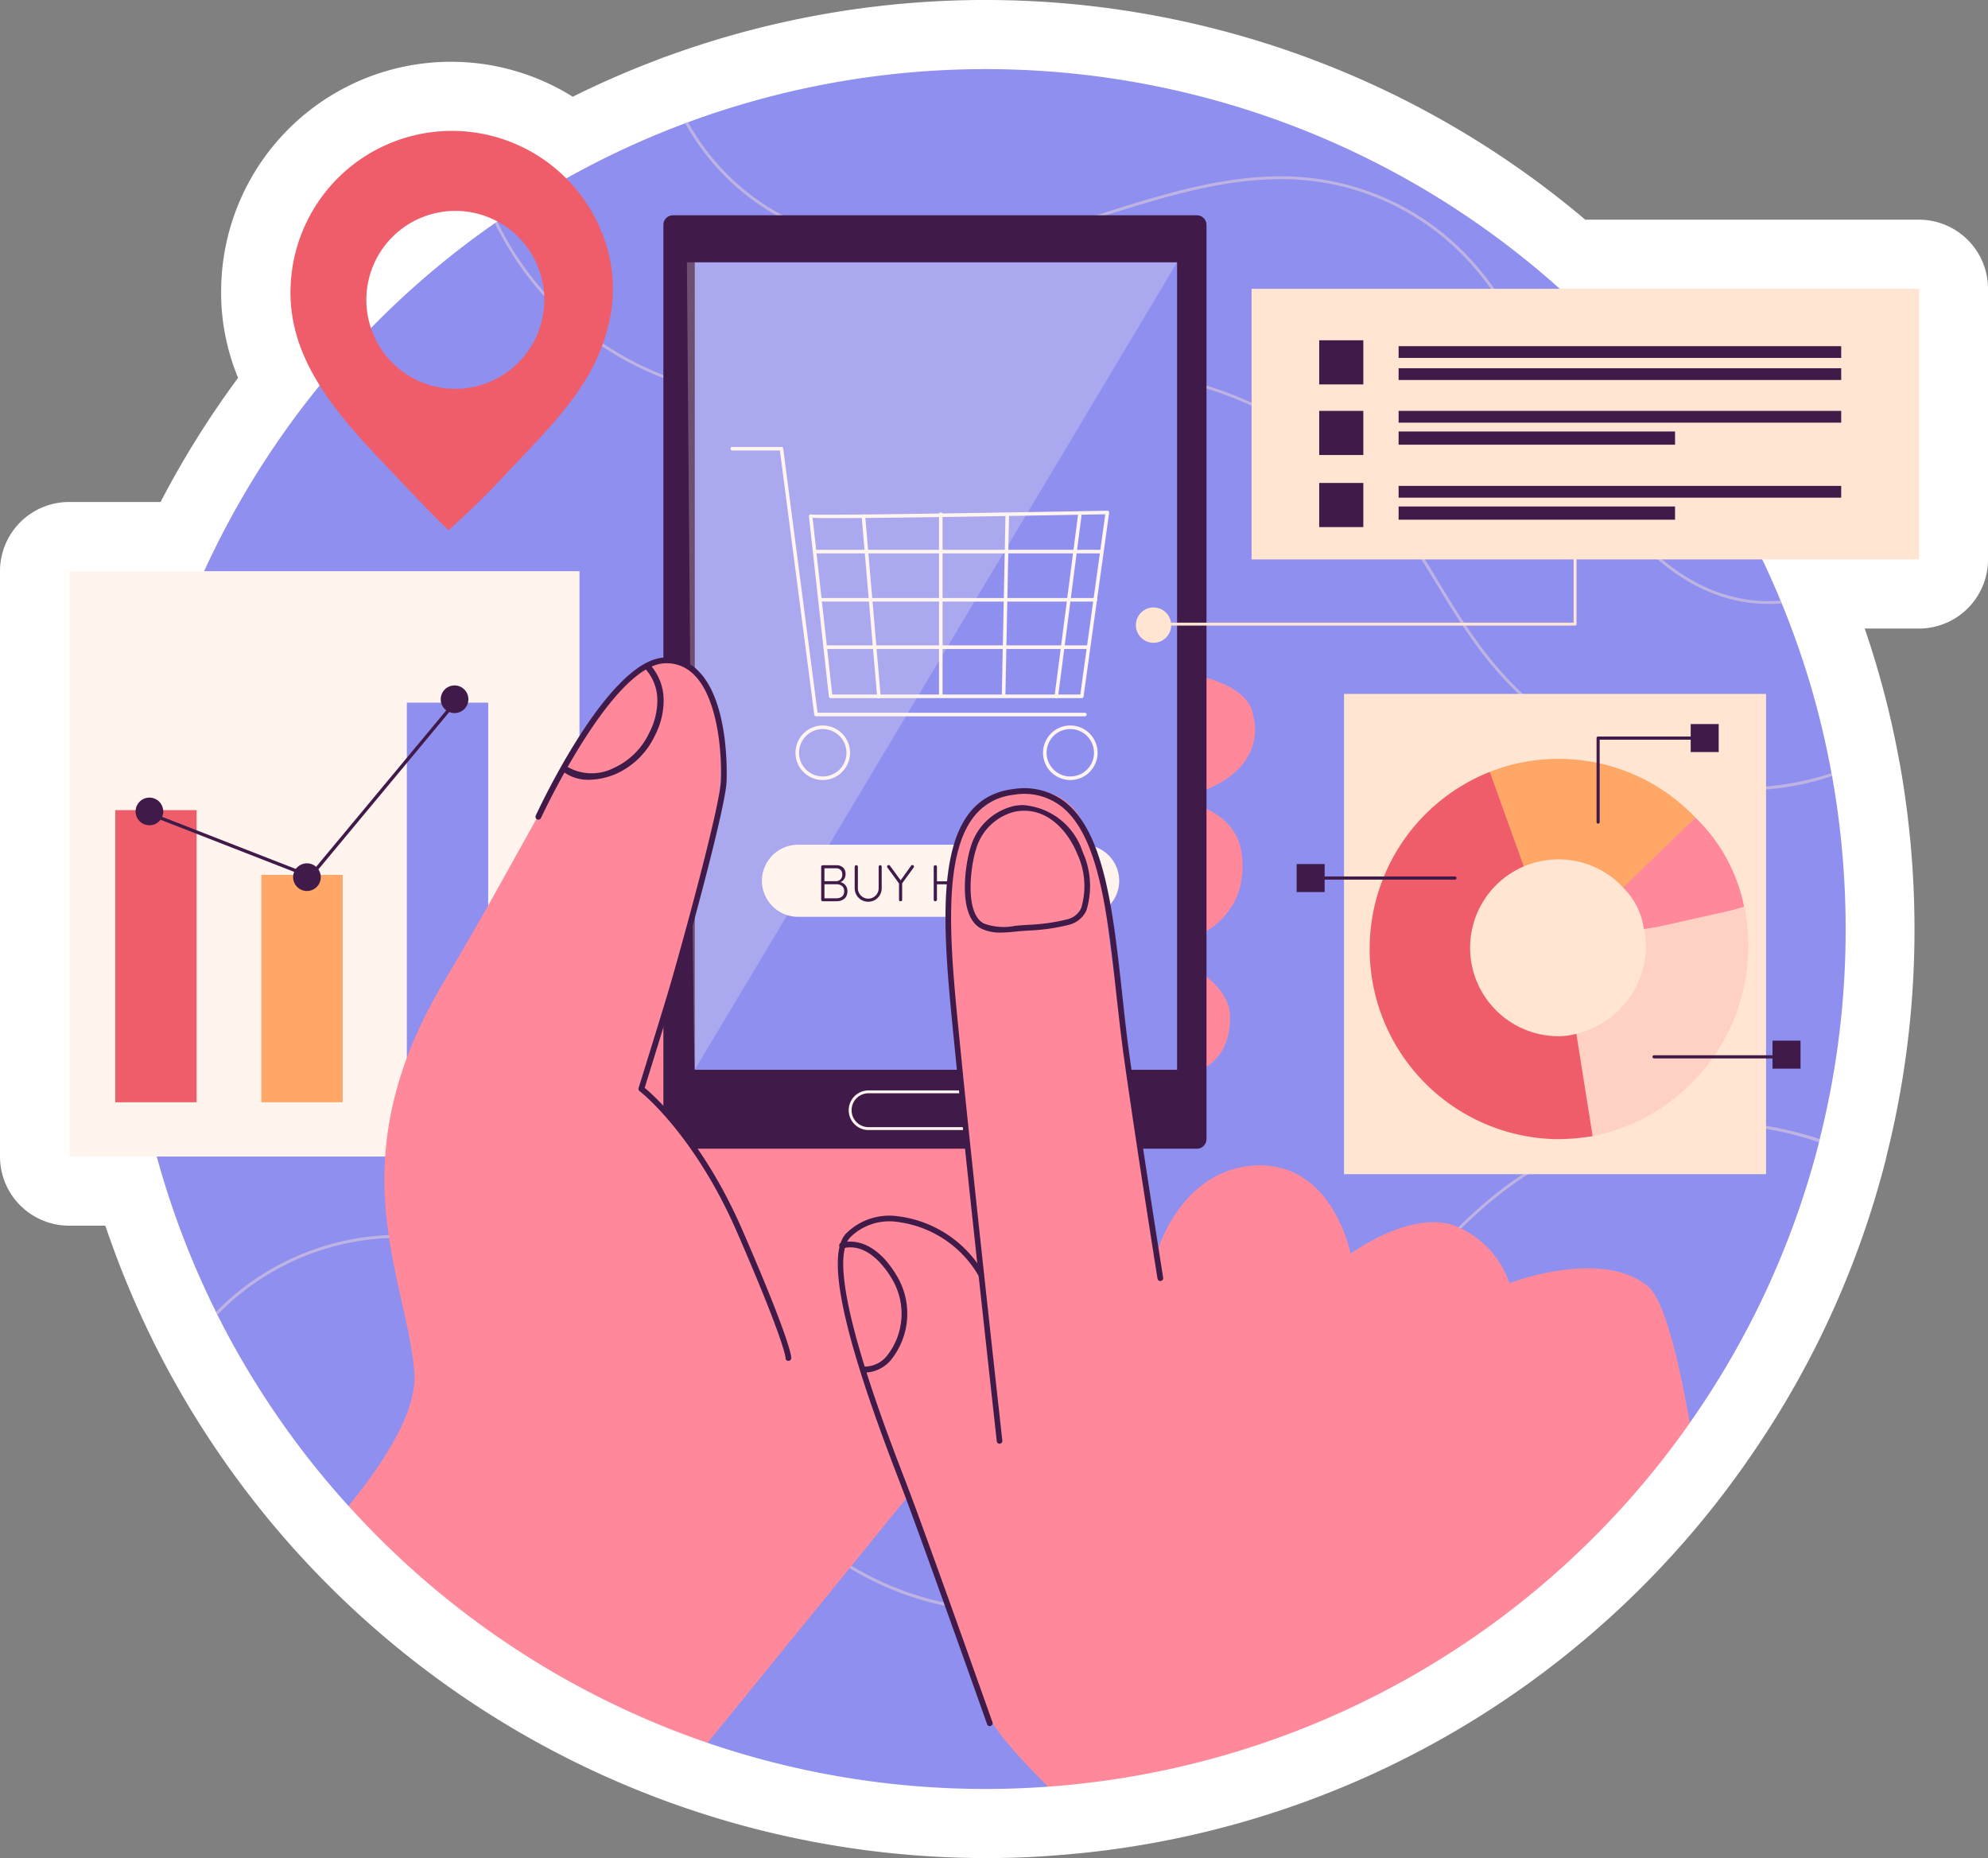 <svg xmlns="http://www.w3.org/2000/svg" width="129.417" height="120.932" viewBox="0 0 129.417 120.932">
  <rect x="0" y="0" width="129.417" height="120.932" fill="#808080" stroke="none"/>
  <defs>
    <style>
      .cls-1 {
        fill: #fff;
      }

      .cls-2 {
        fill: #8f8fef;
      }

      .cls-3 {
        opacity: 0.42;
      }

      .cls-4 {
        fill: #ffe5d2;
      }

      .cls-10, .cls-5 {
        fill: #fff5ee;
      }

      .cls-6 {
        fill: #f05d6a;
      }

      .cls-7 {
        fill: #ffa766;
      }

      .cls-8 {
        fill: #401a49;
      }

      .cls-9 {
        fill: #ff899a;
      }

      .cls-10 {
        opacity: 0.24;
      }

      .cls-11 {
        fill: #ffd0c4;
      }
    </style>
  </defs>
  <g id="ecommerce_5_" data-name="ecommerce (5)" transform="translate(0 -16.784)">
    <path id="Path_3047" data-name="Path 3047" class="cls-1" d="M64.166,137.716a60.576,60.576,0,0,1-53.991-33.229c-.085-.154-.163-.311-.232-.47a60.255,60.255,0,0,1-3.085-7.461H4.5a4.5,4.5,0,0,1-4.5-4.5v-38.1a4.5,4.5,0,0,1,4.5-4.5h5.954A60.491,60.491,0,0,1,15.5,41.374a14.457,14.457,0,0,1-1.1-5.944A14.959,14.959,0,0,1,37.286,23.08a59.739,59.739,0,0,1,5.6-2.437c.15-.064.3-.121.457-.171A60.492,60.492,0,0,1,103.2,31.082h21.718a4.5,4.5,0,0,1,4.5,4.5V53.194a4.5,4.5,0,0,1-4.5,4.5h-3.526a59.4,59.4,0,0,1,2.232,8.532c.007.032.043.212.053.269a61.364,61.364,0,0,1,.955,10.756,60.435,60.435,0,0,1-1.8,14.691s-.055.252-.067.3a59.974,59.974,0,0,1-8.974,19.566q-.065.1-.136.2a60.233,60.233,0,0,1-45.116,25.545C67.167,137.663,65.728,137.716,64.166,137.716Z"/>
    <g id="Group_4690" data-name="Group 4690" transform="translate(4.515 21.283)">
      <g id="Group_4675" data-name="Group 4675" transform="translate(3.701 0)">
        <path id="Path_3048" data-name="Path 3048" class="cls-2" d="M144.436,90.549a55.857,55.857,0,0,1-1.687,13.669c-.015.075-.03.143-.045.21a55.67,55.67,0,0,1-8.413,18.258s.008,0,0,.008-18.443-1.221-24.014,2.583c-7.933,5.417-17.759,21.089-17.759,21.089-1.335.1-2.684.15-4.049.15a55.954,55.954,0,0,1-18.123-3s-5.85-9.451-11.2-13.012c-4.383-2.919-12.169-2.4-12.169-2.4a55.815,55.815,0,0,1-8.54-12.447.86.86,0,0,1-.09-.188A55.98,55.98,0,0,1,56.5,44.607a1.073,1.073,0,0,1,.15-.1,55.6,55.6,0,0,1,12.245-6.4.869.869,0,0,1,.18-.067A56.006,56.006,0,0,1,140.2,69.171a.819.819,0,0,1,.075.188A54.785,54.785,0,0,1,143.513,80.4c.015.06.023.12.037.18A56.6,56.6,0,0,1,144.436,90.549Z" transform="translate(-32.502 -34.582)"/>
        <g id="Group_4674" data-name="Group 4674" class="cls-3" transform="translate(5.848 3.457)">
          <path id="Path_3049" data-name="Path 3049" class="cls-4" d="M160.037,306.572c-.015.075-.03.143-.045.21a22.546,22.546,0,0,0-18.536,1.822c-5.091,3.112-8.72,8.181-12.23,13.077-3.989,5.564-8.113,11.315-14.367,14.1a19,19,0,0,1-7.663,1.575,19.59,19.59,0,0,1-11.7-3.787,38.553,38.553,0,0,1-6.9-7.423c-1.02-1.32-2.085-2.684-3.2-3.944-4.536-5.106-10.048-8.316-15.521-9.035a16.463,16.463,0,0,0-14.149,4.844.86.86,0,0,1-.09-.188A16.669,16.669,0,0,1,69.9,312.976c5.519.727,11.075,3.959,15.634,9.1,1.125,1.267,2.189,2.632,3.217,3.952a38.218,38.218,0,0,0,6.861,7.393,19.567,19.567,0,0,0,19.173,2.189c6.208-2.759,10.318-8.488,14.284-14.037,3.524-4.911,7.168-10,12.29-13.122a22.088,22.088,0,0,1,14.127-2.887A23.009,23.009,0,0,1,160.037,306.572Z" transform="translate(-55.639 -240.393)"/>
          <path id="Path_3050" data-name="Path 3050" class="cls-4" d="M214.505,109.91a17.536,17.536,0,0,1-5.744.937,19.482,19.482,0,0,1-6.741-1.215,23.887,23.887,0,0,1-10.813-8.413c-.877-1.215-1.672-2.519-2.437-3.779-.855-1.4-1.74-2.857-2.744-4.184a24.559,24.559,0,0,0-16.361-9.463c-4.394-.562-8.923.09-13.309.712-5.361.765-10.9,1.552-16.174.1a20.308,20.308,0,0,1-12.725-10.678,1.074,1.074,0,0,1,.15-.1,20.164,20.164,0,0,0,12.627,10.6c5.226,1.44,10.752.652,16.1-.112,4.394-.622,8.938-1.275,13.354-.7a24.739,24.739,0,0,1,16.489,9.53,48.631,48.631,0,0,1,2.752,4.2c.765,1.26,1.552,2.557,2.437,3.764a23.641,23.641,0,0,0,10.715,8.353,18.615,18.615,0,0,0,12.387.27C214.483,109.79,214.49,109.85,214.505,109.91Z" transform="translate(-109.305 -67.365)"/>
          <path id="Path_3051" data-name="Path 3051" class="cls-4" d="M247.87,79.578c-.27.022-.547.03-.817.03a10.676,10.676,0,0,1-1.47-.1c-5.294-.787-8.886-5.684-10.963-9.658-.607-1.162-1.185-2.377-1.74-3.554-1.567-3.329-3.194-6.763-5.789-9.4a16.482,16.482,0,0,0-9.905-4.829c-4.544-.5-9.035.9-13.377,2.265a49.072,49.072,0,0,1-9.575,2.3,19.8,19.8,0,0,1-12.26-2.579,15.573,15.573,0,0,1-5.481-5.721.869.869,0,0,1,.18-.067,15.319,15.319,0,0,0,5.4,5.624,19.537,19.537,0,0,0,12.14,2.557,48.909,48.909,0,0,0,9.545-2.294c4.356-1.372,8.87-2.782,13.452-2.265a16.648,16.648,0,0,1,10.018,4.874c2.617,2.662,4.244,6.118,5.826,9.455.555,1.177,1.125,2.392,1.732,3.554,2.062,3.929,5.609,8.781,10.828,9.553a9.617,9.617,0,0,0,2.182.075A.813.813,0,0,1,247.87,79.578Z" transform="translate(-145.946 -48.258)"/>
        </g>
      </g>
      <g id="Group_4676" data-name="Group 4676" transform="translate(0 32.676)">
        <rect id="Rectangle_496" data-name="Rectangle 496" class="cls-5" width="33.208" height="38.098"/>
        <rect id="Rectangle_497" data-name="Rectangle 497" class="cls-6" width="5.297" height="19.015" transform="translate(2.988 15.551)"/>
        <rect id="Rectangle_498" data-name="Rectangle 498" class="cls-7" width="5.297" height="14.804" transform="translate(12.496 19.762)"/>
        <rect id="Rectangle_499" data-name="Rectangle 499" class="cls-2" width="5.297" height="26.009" transform="translate(21.969 8.557)"/>
        <path id="Path_3052" data-name="Path 3052" class="cls-8" d="M49.488,208.2a.116.116,0,0,1-.04-.007L39.261,204.22a.11.11,0,0,1,.08-.2l10.112,3.944,9.525-11.45a.11.11,0,1,1,.169.14l-9.576,11.511A.11.11,0,0,1,49.488,208.2Z" transform="translate(-33.8 -188.227)"/>
        <path id="Path_3053" data-name="Path 3053" class="cls-8" d="M36.722,223.058a.9.9,0,1,1-.9-.9A.9.9,0,0,1,36.722,223.058Z" transform="translate(-30.61 -207.421)"/>
        <path id="Path_3054" data-name="Path 3054" class="cls-8" d="M77.291,239.984a.9.9,0,1,1-.9-.9A.9.9,0,0,1,77.291,239.984Z" transform="translate(-60.924 -220.069)"/>
        <path id="Path_3055" data-name="Path 3055" class="cls-8" d="M115.307,194.176a.9.9,0,1,1-.9-.9A.9.9,0,0,1,115.307,194.176Z" transform="translate(-89.331 -185.84)"/>
      </g>
      <g id="Group_4681" data-name="Group 4681" transform="translate(18.179 9.512)">
        <path id="Path_3056" data-name="Path 3056" class="cls-9" d="M144.1,212.725l13.018-21.7s31.269-6.126,32.163.766c0,0,1.276,4.084-5.36,5.36,0,0,4.212.255,4.595,3.574s-1.659,5.488-5.743,6.254c0,0,4.977,1.4,4.977,4.339s-2.042,4.212-5.871,4.212c0,0-9.828,20.8-15.188,27.185Z" transform="translate(-130.367 -159.12)"/>
        <g id="Group_4680" data-name="Group 4680" transform="translate(20.493)">
          <path id="Path_3057" data-name="Path 3057" class="cls-8" d="M205.583,132.964h-34.1a.628.628,0,0,1-.628-.628V72.84a.628.628,0,0,1,.628-.628h34.1a.628.628,0,0,1,.628.628v59.5A.628.628,0,0,1,205.583,132.964Z" transform="translate(-170.857 -72.212)"/>
          <rect id="Rectangle_500" data-name="Rectangle 500" class="cls-2" width="31.397" height="52.552" transform="translate(2.042 3.063)"/>
          <path id="Path_3058" data-name="Path 3058" class="cls-5" d="M229.252,300.127h-9.381a1.29,1.29,0,0,1,0-2.58h9.381a1.29,1.29,0,1,1,0,2.58Zm-9.381-2.393a1.1,1.1,0,0,0,0,2.205h9.381a1.1,1.1,0,1,0,0-2.205Z" transform="translate(-206.518 -240.59)"/>
          <g id="Group_4677" data-name="Group 4677" transform="translate(4.373 15.078)">
            <path id="Path_3059" data-name="Path 3059" class="cls-5" d="M211.222,149.394h-17.5a.116.116,0,0,1-.115-.1l-2.238-17.2h-3.1a.116.116,0,1,1,0-.232h3.2a.116.116,0,0,1,.115.1l2.238,17.2h17.4a.116.116,0,1,1,0,.232Z" transform="translate(-188.158 -131.862)"/>
            <path id="Path_3060" data-name="Path 3060" class="cls-5" d="M226.088,160.468H209.736a.116.116,0,0,1-.116-.1l-1.3-11.731h0a.1.1,0,0,1,0-.013.116.116,0,0,1,.11-.116.1.1,0,0,1,.05.008c.57.078,12.825-.127,19.268-.245a.155.155,0,0,1,.089.039.115.115,0,0,1,.028.093L226.2,160.368A.116.116,0,0,1,226.088,160.468Zm-16.248-.232h16.147l1.626-11.733c-15.109.278-18.34.27-19.051.233Z" transform="translate(-203.221 -144.121)"/>
            <path id="Path_3061" data-name="Path 3061" class="cls-5" d="M228.149,158.58H209.605a.116.116,0,0,1,0-.232h18.544a.116.116,0,1,1,0,.232Z" transform="translate(-204.097 -151.653)"/>
            <path id="Path_3062" data-name="Path 3062" class="cls-5" d="M229.254,171H211.48a.116.116,0,0,1,0-.232h17.774a.116.116,0,1,1,0,.232Z" transform="translate(-205.498 -160.936)"/>
            <path id="Path_3063" data-name="Path 3063" class="cls-5" d="M229.246,183.191H212.183a.116.116,0,0,1,0-.232h17.063a.116.116,0,1,1,0,.232Z" transform="translate(-206.024 -170.043)"/>
            <path id="Path_3064" data-name="Path 3064" class="cls-5" d="M223.035,161.167a.116.116,0,0,1-.116-.106l-1.007-11.731a.116.116,0,1,1,.231-.02l1.007,11.731a.116.116,0,0,1-.105.125Z" transform="translate(-213.38 -144.82)"/>
            <path id="Path_3065" data-name="Path 3065" class="cls-5" d="M241.95,160.759a.116.116,0,0,1-.116-.116v-11.79a.116.116,0,1,1,.232,0v11.79A.116.116,0,0,1,241.95,160.759Z" transform="translate(-228.266 -144.472)"/>
            <path id="Path_3066" data-name="Path 3066" class="cls-5" d="M258.122,161.283h0a.116.116,0,0,1-.114-.119l.237-11.612a.11.11,0,0,1,.119-.114.116.116,0,0,1,.114.119l-.237,11.612A.116.116,0,0,1,258.122,161.283Z" transform="translate(-240.351 -144.996)"/>
            <path id="Path_3067" data-name="Path 3067" class="cls-5" d="M271.716,160.643H271.7a.116.116,0,0,1-.1-.13l1.541-11.909a.116.116,0,1,1,.23.03l-1.541,11.909A.116.116,0,0,1,271.716,160.643Z" transform="translate(-250.509 -144.296)"/>
            <path id="Path_3068" data-name="Path 3068" class="cls-5" d="M206.652,207.134a1.775,1.775,0,1,1,1.775-1.775A1.777,1.777,0,0,1,206.652,207.134Zm0-3.318a1.543,1.543,0,1,0,1.543,1.543A1.545,1.545,0,0,0,206.652,203.816Z" transform="translate(-200.651 -185.455)"/>
            <path id="Path_3069" data-name="Path 3069" class="cls-5" d="M270.406,207.134a1.775,1.775,0,1,1,1.775-1.775A1.777,1.777,0,0,1,270.406,207.134Zm0-3.318a1.543,1.543,0,1,0,1.543,1.543A1.545,1.545,0,0,0,270.406,203.816Z" transform="translate(-248.29 -185.455)"/>
          </g>
          <g id="Group_4679" data-name="Group 4679" transform="translate(6.413 40.969)">
            <path id="Path_3070" data-name="Path 3070" class="cls-5" d="M217.144,238.986h-18.57a2.352,2.352,0,0,1-2.345-2.345h0a2.352,2.352,0,0,1,2.345-2.345h18.57a2.352,2.352,0,0,1,2.345,2.345h0A2.352,2.352,0,0,1,217.144,238.986Z" transform="translate(-196.229 -234.296)"/>
            <g id="Group_4678" data-name="Group 4678" transform="translate(3.856 1.32)">
              <path id="Path_3071" data-name="Path 3071" class="cls-8" d="M212.474,239.57a.61.61,0,0,1,.441.153.559.559,0,0,1,.159.424.62.62,0,0,1-.06.268.508.508,0,0,1-.178.206.577.577,0,0,1-.292.089l-.013-.067a.861.861,0,0,1,.243.035.6.6,0,0,1,.213.112.574.574,0,0,1,.151.193.626.626,0,0,1,.057.28.7.7,0,0,1-.059.3.54.54,0,0,1-.157.2.668.668,0,0,1-.226.114.953.953,0,0,1-.265.037h-.9a.1.1,0,0,1-.1-.1v-2.145a.1.1,0,0,1,.1-.1h.888Zm-.027.2h-.788l.04-.06v.948l-.037-.05h.784a.4.4,0,0,0,.412-.443.388.388,0,0,0-.107-.29A.418.418,0,0,0,212.447,239.768Zm.024,1.039h-.788l.017-.02v.962l-.02-.03h.8a.575.575,0,0,0,.359-.109.407.407,0,0,0,.144-.347.46.46,0,0,0-.071-.268.393.393,0,0,0-.188-.144A.713.713,0,0,0,212.47,240.807Z" transform="translate(-211.485 -239.557)"/>
              <path id="Path_3072" data-name="Path 3072" class="cls-8" d="M221.776,239.57a.1.1,0,0,1,.074.028.1.1,0,0,1,.027.072v1.388a.879.879,0,0,1-.117.449.89.89,0,0,1-.315.32.9.9,0,0,1-.893,0,.882.882,0,0,1-.434-.769v-1.388a.1.1,0,0,1,.029-.072.106.106,0,0,1,.079-.028.1.1,0,0,1,.07.028.1.1,0,0,1,.03.072v1.388a.667.667,0,0,0,.092.349.705.705,0,0,0,.246.246.64.64,0,0,0,.335.092.651.651,0,0,0,.342-.092.7.7,0,0,0,.246-.246.663.663,0,0,0,.092-.349v-1.388a.1.1,0,0,1,.027-.072A.093.093,0,0,1,221.776,239.57Z" transform="translate(-217.935 -239.557)"/>
              <path id="Path_3073" data-name="Path 3073" class="cls-8" d="M230.1,239.517a.092.092,0,0,1,.072.032.1.1,0,0,1,.029.068.106.106,0,0,1-.005.032.164.164,0,0,1-.015.032l-.788,1.083.04-.13v1.143a.1.1,0,0,1-.03.07.1.1,0,0,1-.074.03.1.1,0,0,1-.072-.03.1.1,0,0,1-.028-.07v-1.119l.017.08-.768-1.049a.13.13,0,0,1-.02-.035.1.1,0,0,1-.007-.035.09.09,0,0,1,.035-.072.114.114,0,0,1,.072-.028.1.1,0,0,1,.084.047l.721.982-.05-.007.7-.975A.1.1,0,0,1,230.1,239.517Z" transform="translate(-224.16 -239.517)"/>
              <path id="Path_3074" data-name="Path 3074" class="cls-8" d="M240.579,239.57a.1.1,0,0,1,.072.03.1.1,0,0,1,.032.074v2.138a.109.109,0,0,1-.035.074.1.1,0,0,1-.072.03.1.1,0,0,1-.075-.03.1.1,0,0,1-.029-.074v-2.138a.1.1,0,0,1,.03-.074A.106.106,0,0,1,240.579,239.57Zm-.017,1.049h1.592l0,.194h-1.6Zm1.589-1.049a.1.1,0,0,1,.075.03.1.1,0,0,1,.028.074v2.138a.115.115,0,0,1-.032.074.107.107,0,0,1-.149,0,.1.1,0,0,1-.03-.074v-2.138a.1.1,0,0,1,.032-.074A.106.106,0,0,1,242.151,239.57Z" transform="translate(-233.144 -239.557)"/>
              <path id="Path_3075" data-name="Path 3075" class="cls-8" d="M250.12,239.57h1.23a.1.1,0,0,1,.07.028.1.1,0,0,1,.03.072.09.09,0,0,1-.03.071.1.1,0,0,1-.07.027H250.2l.034-.057v.942l-.037-.043H251.2a.1.1,0,0,1,.1.1.089.089,0,0,1-.03.07.1.1,0,0,1-.071.027h-1l.03-.034v.965l-.017-.02h1.136a.1.1,0,0,1,.1.1.089.089,0,0,1-.03.071.1.1,0,0,1-.07.027h-1.23a.1.1,0,0,1-.1-.1v-2.145a.1.1,0,0,1,.03-.07A.1.1,0,0,1,250.12,239.57Z" transform="translate(-240.279 -239.557)"/>
              <path id="Path_3076" data-name="Path 3076" class="cls-8" d="M257.666,241.917a.114.114,0,0,1-.082-.03.093.093,0,0,1-.032-.07v-2.145a.1.1,0,0,1,.1-.1h.9a.705.705,0,0,1,.342.082.606.606,0,0,1,.236.226.626.626,0,0,1,.085.325.679.679,0,0,1-.054.271.58.58,0,0,1-.151.21.623.623,0,0,1-.218.126l-.117-.037a.5.5,0,0,1,.231.079.511.511,0,0,1,.173.188.619.619,0,0,1,.069.287,1.868,1.868,0,0,0,.015.224.342.342,0,0,0,.035.121.183.183,0,0,0,.06.064.1.1,0,0,1,.045.057.082.082,0,0,1-.009.07.08.08,0,0,1-.038.038.121.121,0,0,1-.052.012.12.12,0,0,1-.054-.013.381.381,0,0,1-.1-.084.45.45,0,0,1-.081-.168,1.166,1.166,0,0,1-.032-.308.477.477,0,0,0-.042-.215A.336.336,0,0,0,258.8,241a.425.425,0,0,0-.144-.064.666.666,0,0,0-.149-.018h-.781l.037-.047v.949a.1.1,0,0,1-.027.07A.088.088,0,0,1,257.666,241.917Zm.06-1.187h.841a.465.465,0,0,0,.215-.075.488.488,0,0,0,.162-.179.543.543,0,0,0,.062-.265.424.424,0,0,0-.129-.317.464.464,0,0,0-.337-.126h-.8l.023-.047v1.056Z" transform="translate(-245.908 -239.557)"/>
              <path id="Path_3077" data-name="Path 3077" class="cls-8" d="M266.538,239.57h1.23a.1.1,0,0,1,.07.028.1.1,0,0,1,.03.072.09.09,0,0,1-.03.071.1.1,0,0,1-.07.027h-1.153l.034-.057v.942l-.037-.043h1.006a.1.1,0,0,1,.1.1.089.089,0,0,1-.03.07.1.1,0,0,1-.071.027h-1l.03-.034v.965l-.017-.02h1.136a.1.1,0,0,1,.1.1.089.089,0,0,1-.03.071.1.1,0,0,1-.07.027h-1.23a.1.1,0,0,1-.1-.1v-2.145a.1.1,0,0,1,.03-.07A.1.1,0,0,1,266.538,239.57Z" transform="translate(-252.547 -239.557)"/>
            </g>
          </g>
          <path id="Path_3078" data-name="Path 3078" class="cls-10" d="M177.426,136.883l31.4-52.552H176.915S177.314,136.994,177.426,136.883Z" transform="translate(-175.384 -81.268)"/>
        </g>
        <path id="Path_3079" data-name="Path 3079" class="cls-9" d="M127.889,239.125l-.458.555-.053.067-1.17,1.44v.007l-.143.172-12.919,15.881a55.956,55.956,0,0,1-23.365-15.417c2.5-3.067,4.477-6.3,4.281-8.706-.51-6.253-5.106-13.654,1.92-25.4,2.512-4.207,4.634-8.128,6.478-11.42a.023.023,0,0,1,.008-.015,63.818,63.818,0,0,1,4.311-6.973c.045-.06.09-.112.142-.172,1.207-1.545,2.31-2.407,3.352-2.362a.723.723,0,0,1,.128.008,2.943,2.943,0,0,1,1.612.7,2.624,2.624,0,0,1,.3.278c1.23,1.3,1.747,3.7,1.695,6.171a16.17,16.17,0,0,1-.413,3.322c-.285,1.192-.75,3.007-1.282,5.024-.053.188-.1.382-.15.577-.622,2.347-1.32,4.9-1.889,7-.135.487-.262.96-.382,1.395a.317.317,0,0,1-.008.037c-.51,1.844-.855,3.1-.855,3.1l1.245,1.635.143.187,1.807,2.362.5.66a.164.164,0,0,0,.037.06l10.52,13.789.375.487,4.192,5.5Z" transform="translate(-89.783 -157.825)"/>
        <path id="Path_3080" data-name="Path 3080" class="cls-8" d="M154.386,231.87h-.01a.187.187,0,0,1-.177-.2c0-.032-.071-1.08-3.144-8.148-2.816-6.476-6.32-9.184-6.355-9.211a.188.188,0,0,1-.066-.2c.013-.043,1.346-4.328,1.914-6.22.653-2.178,3.346-11.885,3.438-13.74.085-1.69-.16-5.3-1.692-6.886a2.483,2.483,0,0,0-1.915-.8c-3.448.061-8.052,9.97-8.1,10.07a.187.187,0,1,1-.34-.157c.192-.417,4.75-10.222,8.431-10.287a2.9,2.9,0,0,1,2.191.912c2.026,2.092,1.807,6.959,1.8,7.165-.1,1.978-2.981,12.254-3.454,13.829-.514,1.714-1.655,5.388-1.877,6.1.609.505,3.784,3.33,6.369,9.276,3.131,7.2,3.179,8.224,3.174,8.317A.186.186,0,0,1,154.386,231.87Z" transform="translate(-125.756 -157.307)"/>
        <path id="Path_3081" data-name="Path 3081" class="cls-8" d="M146.441,195.124a2.7,2.7,0,0,1-1.692-.539.205.205,0,1,1,.253-.324,3.173,3.173,0,0,0,3.062.092,4.681,4.681,0,0,0,2.3-2.282,4.557,4.557,0,0,0,.53-2.178,3.034,3.034,0,0,0-.806-2.012.205.205,0,0,1,.294-.286,3.448,3.448,0,0,1,.922,2.286,4.96,4.96,0,0,1-.573,2.374,5.091,5.091,0,0,1-2.506,2.477A4.64,4.64,0,0,1,146.441,195.124Z" transform="translate(-130.796 -158.384)"/>
      </g>
      <g id="Group_4682" data-name="Group 4682" transform="translate(50.025 46.81)">
        <path id="Path_3082" data-name="Path 3082" class="cls-9" d="M272.016,261.566s.008,0,0,.008a55.917,55.917,0,0,1-41.773,23.672c-2.144-2.137-3.764-4-4.049-5.016-.315-1.14-1.672-4.664-3.262-8.953-.037-.1-.075-.2-.112-.307-.12-.33-.233-.652-.352-.967a.228.228,0,0,0-.03-.075c-.382-1.05-.78-2.13-1.17-3.224-.037-.1-.075-.195-.112-.292l-.022-.067v-.007c-.915-2.587-1.815-5.211-2.549-7.611-.067-.21-.127-.412-.188-.615-1.095-3.644-1.777-6.666-1.53-8.038a.111.111,0,0,1,.015-.053.964.964,0,0,1,.315-.615c2.49-1.912,6.508-.96,8.421,2.49,0,0-.015-.165-.045-.458-.09-1.125-.36-4.2-.66-7.708-.037-.435-.082-.87-.12-1.312-.067-.787-.135-1.59-.2-2.392-.045-.48-.082-.96-.12-1.432-.06-.682-.12-1.35-.172-2-.008-.083-.015-.165-.023-.255-.172-2.01-.323-3.817-.435-5.106-.008-.1-.015-.217-.022-.33-.053-.63-.09-1.117-.112-1.4-.015-.262-.03-.555-.038-.862a12.222,12.222,0,0,1,.615-4.694q.09-.225.18-.427a5.009,5.009,0,0,1,4.027-3.014,1.942,1.942,0,0,1,.292-.03c2.422-.255,3.652,1.275,4.372,3.554.082.27.165.548.233.84,0,.007.008.015.008.023a29.972,29.972,0,0,1,.585,3.247c.157,1.14.292,2.324.45,3.472.24,1.762.622,4.319,1.027,6.988.09.6.18,1.207.27,1.807.112.727.225,1.455.337,2.167.045.33.1.652.15.967.008.06.022.127.03.195a.1.1,0,0,0,.008.045c.022.172.053.337.075.5.075.48.15.952.218,1.41.045.315.1.63.142.93a.736.736,0,0,1,.015.12c.03.157.053.315.075.465.03.18.06.352.082.525.022.135.037.262.06.39.03.172.053.345.082.5.037.24.075.48.1.7.015.1.03.195.045.292.06.345.1.66.15.945,0,0,1.53-5.549,6.508-5.744s6.126,5.744,6.126,5.744,3.637-2.677,6.509-1.912a6.093,6.093,0,0,1,3.832,3.832s5.931-2.3,9,.188C270.276,253.476,271.206,256.977,272.016,261.566Z" transform="translate(-216.552 -220.271)"/>
        <path id="Path_3083" data-name="Path 3083" class="cls-8" d="M225.67,363.076a.187.187,0,0,1-.177-.125c-.043-.122-4.353-12.288-5.614-15.566l-.121-.313c-2.3-5.965-5.159-14.115-3.482-16.023a3.983,3.983,0,0,1,3.411-1.159,7.515,7.515,0,0,1,5.569,3.675.187.187,0,0,1-.321.194,7.135,7.135,0,0,0-5.282-3.5,3.611,3.611,0,0,0-3.1,1.033c-1.721,1.959,2.247,12.257,3.551,15.641l.121.313c1.263,3.283,5.574,15.453,5.617,15.576a.187.187,0,0,1-.177.25Z" transform="translate(-215.773 -302.039)"/>
        <path id="Path_3084" data-name="Path 3084" class="cls-8" d="M247.033,262.429a.187.187,0,0,1-.186-.167c-.019-.173-1.924-17.321-2.681-25.018l-.106-1.068c-.774-7.736-1.574-15.736,3.909-16.366a4.369,4.369,0,0,1,3.347.862c2.553,2.037,3.112,7.134,3.7,12.53.15,1.367.3,2.781.494,4.126.815,5.794,2.156,14.207,2.169,14.291a.187.187,0,1,1-.37.059c-.014-.084-1.355-8.5-2.171-14.3-.19-1.351-.346-2.767-.5-4.137-.583-5.316-1.134-10.338-3.566-12.278a3.962,3.962,0,0,0-3.07-.782c-5.116.588-4.334,8.4-3.579,15.957l.106,1.069c.757,7.7,2.661,24.841,2.68,25.013a.187.187,0,0,1-.165.207Z" transform="translate(-236.498 -219.77)"/>
        <path id="Path_3085" data-name="Path 3085" class="cls-8" d="M217.88,345.006a1.535,1.535,0,0,1-.221-.016.188.188,0,0,1-.159-.213.19.19,0,0,1,.213-.159,1.871,1.871,0,0,0,1.509-.681,4.418,4.418,0,0,0,.255-5.164c-.423-.687-1.569-2.242-3.115-1.852a.187.187,0,1,1-.092-.363c1.255-.317,2.541.417,3.526,2.019a4.8,4.8,0,0,1-.3,5.615A2.274,2.274,0,0,1,217.88,345.006Z" transform="translate(-216.038 -306.985)"/>
        <path id="Path_3086" data-name="Path 3086" class="cls-8" d="M250.821,232.369a2.785,2.785,0,0,1-1.241-.25c-1.589-.773-1.073-4.194-.717-5.286a3.833,3.833,0,0,1,2.864-2.712,3.6,3.6,0,0,1,.52-.052h0a4.407,4.407,0,0,1,3.913,3.048,5.383,5.383,0,0,1,.243,3.814,1.7,1.7,0,0,1-1.1.924,12.951,12.951,0,0,1-2.694.383l-.415.03c-.141.011-.284.025-.429.039A9.455,9.455,0,0,1,250.821,232.369Zm1.435-7.927a3.238,3.238,0,0,0-.465.047,3.5,3.5,0,0,0-2.572,2.46c-.367,1.125-.75,4.213.525,4.833a3.7,3.7,0,0,0,1.985.152c.148-.014.295-.029.439-.04l.417-.03a12.465,12.465,0,0,0,2.617-.369,1.319,1.319,0,0,0,.864-.728,4.976,4.976,0,0,0-.253-3.509c-.566-1.391-1.8-2.881-3.557-2.815Z" transform="translate(-240.22 -222.981)"/>
      </g>
      <g id="Group_4685" data-name="Group 4685" transform="translate(79.896 40.664)">
        <rect id="Rectangle_501" data-name="Rectangle 501" class="cls-4" width="27.474" height="31.259" transform="translate(3.084 0)"/>
        <g id="Group_4684" data-name="Group 4684" transform="translate(4.751 4.228)">
          <path id="Path_3087" data-name="Path 3087" class="cls-7" d="M394.267,216.007l-4.607,4.66a5.717,5.717,0,0,0-4.308-1.942,5.838,5.838,0,0,0-2.26.457l-3.165-2.046.951-4.105a12.1,12.1,0,0,1,4.474-.849A12.271,12.271,0,0,1,394.267,216.007Z" transform="translate(-373.056 -212.182)"/>
          <g id="Group_4683" data-name="Group 4683" transform="translate(0 0.849)">
            <path id="Path_3088" data-name="Path 3088" class="cls-6" d="M366.2,232.585a4.467,4.467,0,0,1-1.161.156,5.757,5.757,0,0,1-2.26-11.05l-1.168-3.246-1.046-2.906a12.39,12.39,0,0,0,4.193,23.9,14.116,14.116,0,0,0,2.5-.193l2.264-4.551Z" transform="translate(-352.745 -215.54)"/>
          </g>
          <path id="Path_3089" data-name="Path 3089" class="cls-9" d="M425.926,233.108l-2.939.873-3.586.588a4.647,4.647,0,0,0-1.286-2.643c-.02-.02-.04-.047-.06-.066,1.173-1.153,3.361-3.261,4.7-4.554A11.015,11.015,0,0,1,425.926,233.108Z" transform="translate(-401.548 -223.482)"/>
          <path id="Path_3090" data-name="Path 3090" class="cls-11" d="M417.177,252.886a12.624,12.624,0,0,1-10.134,12.432l-1.059-6.663a5.908,5.908,0,0,0,4.527-5.769,5.187,5.187,0,0,0-.04-.649,3.119,3.119,0,0,0-.054-.348l6.525-1.461c.007.055.02.1.027.157A12.879,12.879,0,0,1,417.177,252.886Z" transform="translate(-392.526 -240.761)"/>
        </g>
        <path id="Path_3091" data-name="Path 3091" class="cls-8" d="M348.921,242.67H340.3a.1.1,0,0,1,0-.206h8.621a.1.1,0,0,1,0,.206Z" transform="translate(-338.618 -230.582)"/>
        <path id="Path_3092" data-name="Path 3092" class="cls-8" d="M434.323,288.7H425.7a.1.1,0,0,1,0-.206h8.621a.1.1,0,0,1,0,.206Z" transform="translate(-402.433 -264.976)"/>
        <rect id="Rectangle_502" data-name="Rectangle 502" class="cls-8" width="1.822" height="1.822" transform="translate(0 11.074)"/>
        <rect id="Rectangle_503" data-name="Rectangle 503" class="cls-8" width="1.822" height="1.822" transform="translate(30.979 22.568)"/>
        <rect id="Rectangle_504" data-name="Rectangle 504" class="cls-8" width="1.822" height="1.822" transform="translate(25.652 1.962)"/>
        <path id="Path_3093" data-name="Path 3093" class="cls-8" d="M411.283,212.09a.1.1,0,0,1-.1-.1V206.52a.1.1,0,0,1,.1-.1h7.079a.1.1,0,0,1,0,.206h-6.976v5.364A.1.1,0,0,1,411.283,212.09Z" transform="translate(-391.659 -203.647)"/>
      </g>
      <g id="Group_4689" data-name="Group 4689" transform="translate(69.431 14.298)">
        <g id="Group_4686" data-name="Group 4686">
          <rect id="Rectangle_505" data-name="Rectangle 505" class="cls-4" width="43.458" height="17.613" transform="translate(7.53)"/>
          <path id="Path_3094" data-name="Path 3094" class="cls-4" d="M294.843,174.348a1.149,1.149,0,1,1-1.149-1.149A1.148,1.148,0,0,1,294.843,174.348Z" transform="translate(-292.546 -152.459)"/>
          <path id="Path_3095" data-name="Path 3095" class="cls-4" d="M326.422,152.971H299.716a.094.094,0,1,1,0-.188h26.613v-8.138a.094.094,0,1,1,.188,0v8.232A.094.094,0,0,1,326.422,152.971Z" transform="translate(-297.833 -131.052)"/>
        </g>
        <rect id="Rectangle_506" data-name="Rectangle 506" class="cls-8" width="2.872" height="2.872" transform="translate(11.933 3.35)"/>
        <rect id="Rectangle_507" data-name="Rectangle 507" class="cls-8" width="2.872" height="2.872" transform="translate(11.933 7.945)"/>
        <rect id="Rectangle_508" data-name="Rectangle 508" class="cls-8" width="2.872" height="2.872" transform="translate(11.933 12.636)"/>
        <rect id="Rectangle_509" data-name="Rectangle 509" class="cls-8" width="28.812" height="0.766" transform="translate(17.102 3.733)"/>
        <rect id="Rectangle_510" data-name="Rectangle 510" class="cls-8" width="28.812" height="0.766" transform="translate(17.102 5.169)"/>
        <g id="Group_4687" data-name="Group 4687" transform="translate(17.102 7.945)">
          <rect id="Rectangle_511" data-name="Rectangle 511" class="cls-8" width="28.812" height="0.766"/>
          <rect id="Rectangle_512" data-name="Rectangle 512" class="cls-8" width="17.996" height="0.861" transform="translate(0 1.34)"/>
        </g>
        <g id="Group_4688" data-name="Group 4688" transform="translate(17.102 12.827)">
          <rect id="Rectangle_513" data-name="Rectangle 513" class="cls-8" width="28.812" height="0.766"/>
          <rect id="Rectangle_514" data-name="Rectangle 514" class="cls-8" width="17.996" height="0.861" transform="translate(0 1.34)"/>
        </g>
      </g>
      <path id="Path_3096" data-name="Path 3096" class="cls-6" d="M95.047,57.021a10.507,10.507,0,0,0-20.23,3.727c-.143,4.881,3.4,8.578,6.531,11.87.225.24,3.629,3.847,3.764,3.847a52.629,52.629,0,0,0,4.07-4.019c3.063-3.207,5.362-5.579,6.285-9.125A9.782,9.782,0,0,0,95.047,57.021Zm-9.5,10.258a5.792,5.792,0,1,1,5.789-5.8A5.8,5.8,0,0,1,85.547,67.279Z" transform="translate(-60.417 -46.469)"/>
    </g>
  </g>
</svg>
